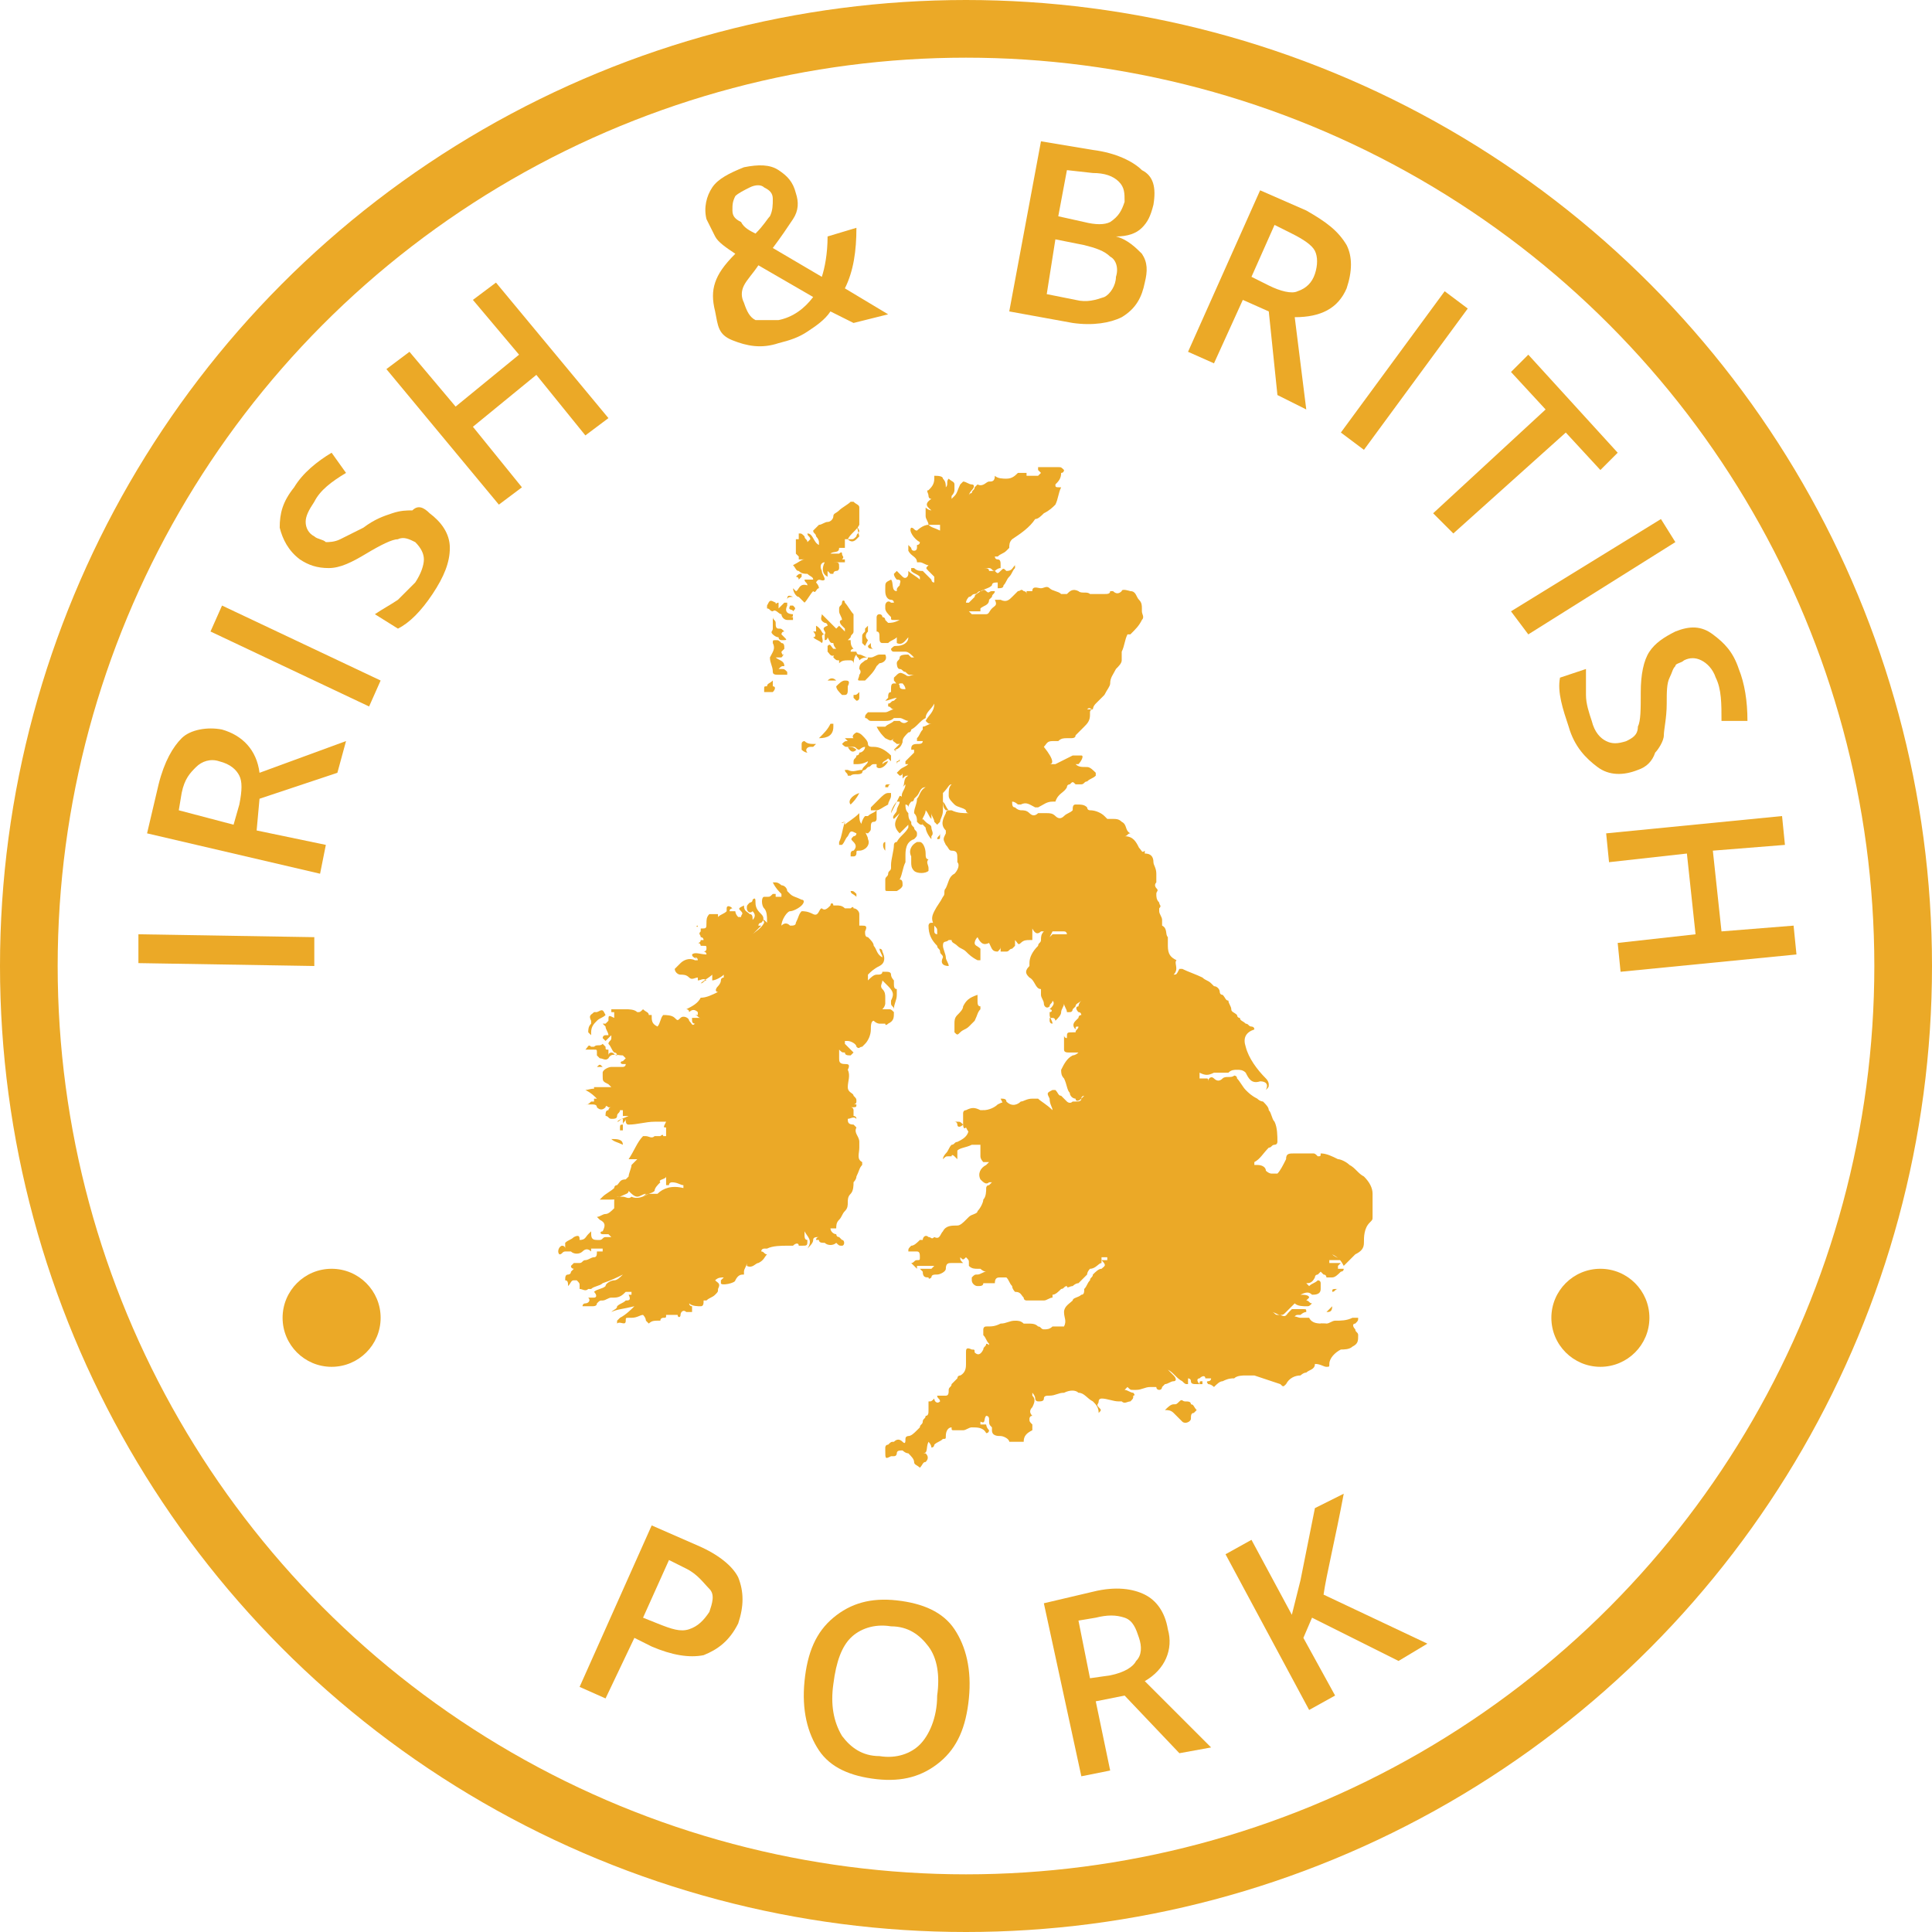 <?xml version="1.0" encoding="utf-8"?>
<!-- Generator: Adobe Illustrator 24.2.1, SVG Export Plug-In . SVG Version: 6.00 Build 0)  -->
<svg version="1.1" id="Layer_1" xmlns="http://www.w3.org/2000/svg" xmlns:xlink="http://www.w3.org/1999/xlink" x="0px" y="0px"
	 viewBox="0 0 67 67" style="enable-background:new 0 0 67 67;" xml:space="preserve">
<style type="text/css">
	.st0{fill:none;stroke:#EBA927;stroke-width:2;stroke-linejoin:round;}
	.st1{fill:#EBA927;}
</style>
<g>
	<g>
		<g>
			<circle class="st0" cx="33.5" cy="33.5" r="32.5"/>
		</g>
	</g>
	<g>
		<g>
			<path class="st1" d="M32.2,18.2c0-0.1-0.1-0.2-0.1-0.3s0-0.2,0-0.3c0.1,0.1,0.2,0.1,0.2,0.1l0,0c-0.1-0.1-0.3-0.2,0-0.4
				c-0.1,0-0.1-0.1-0.1-0.1c0-0.1-0.1-0.2,0-0.2c0.1-0.1,0.2-0.2,0.2-0.4c0,0,0,0,0-0.1c0.1,0,0.3,0,0.3,0.1
				c0.1,0.1,0.1,0.2,0.1,0.3c0.1-0.1,0-0.2,0.1-0.3c0.1,0.1,0.2,0.1,0.2,0.2V17c0,0.1-0.1,0.2-0.1,0.2v0.1l0,0l0.1-0.1
				c0.1-0.1,0.1-0.2,0.2-0.4l0.1-0.1c0.1,0,0.2,0.1,0.3,0.1s0.1,0.1,0,0.2c0,0-0.1,0.1-0.1,0.2l0,0c0,0,0-0.1,0.1-0.1
				c0-0.1,0.1-0.1,0.1-0.2l0.1-0.1c0.2,0.1,0.3-0.1,0.4-0.1c0.1,0,0.2,0,0.2-0.2c0.1,0.1,0.3,0.1,0.4,0.1c0.2,0,0.3-0.1,0.4-0.2h0.1
				c0.1,0,0.1,0,0.2,0v0.1c0.1,0,0.2,0,0.4,0c0,0,0,0,0.1-0.1c0,0,0,0-0.1-0.1v-0.1h0.1c0.1,0,0.1,0,0.2,0c0.1,0,0.2,0,0.3,0h0.1
				c0.1,0,0.1,0,0.2,0.1c0,0,0,0.1-0.1,0.1c0,0.2-0.1,0.3-0.2,0.4c0,0.1,0,0.1,0.2,0.1l0,0c-0.1,0.2-0.1,0.4-0.2,0.6
				c-0.1,0.1-0.2,0.2-0.4,0.3C36.1,17.9,36,18,35.9,18c-0.2,0.3-0.5,0.5-0.8,0.7C35,18.8,35,18.9,35,19l-0.1,0.1
				c-0.1,0.1-0.2,0.1-0.3,0.2l0,0h-0.1l0,0c0,0,0,0.1,0.1,0.1s0.1,0.1,0.1,0.2v0.1c-0.1,0-0.2,0.1-0.2,0.1c-0.1,0-0.1-0.1-0.2-0.1
				c-0.1,0-0.2,0-0.3,0l0,0h0.1c0.1,0,0.2,0,0.2,0.1c0,0,0,0,0.1,0h0.1c0.1,0.1,0.1,0.1,0.2,0c0.1-0.1,0.1-0.1,0.2,0
				c0.2,0,0.2-0.1,0.3-0.2l0,0v0.1c-0.1,0.1-0.1,0.2-0.2,0.3c-0.1,0.1-0.1,0.2-0.2,0.3c0,0.1-0.1,0.1-0.2,0.1c0-0.1,0-0.1,0-0.2
				c-0.1,0-0.2,0-0.2,0.1c-0.1,0.1-0.2,0.1-0.4,0.2c-0.1,0-0.1,0.1-0.2,0.1c-0.1,0-0.1,0.1-0.2,0.1c0,0-0.1,0.1-0.1,0.2
				c0,0,0,0,0.1,0c0.1-0.1,0.1-0.1,0.2-0.2c0-0.1,0.1-0.1,0.2-0.2c0.1,0,0.1-0.1,0.2,0c0.1,0.1,0.1,0,0.2,0h0.1l0,0
				c0,0.1-0.1,0.1-0.1,0.2l-0.1,0.1c0,0.2-0.2,0.2-0.3,0.3v0.1h-0.1c-0.1,0-0.1,0-0.2,0h-0.1l0,0l0.1,0.1c0.2,0,0.3,0,0.5,0
				c0.1,0,0.1-0.1,0.2-0.2c0.1-0.1,0.2-0.1,0.1-0.3c0.1,0,0.2,0,0.2,0c0.2,0.1,0.3,0,0.4-0.1c0.1-0.1,0.1-0.1,0.2-0.2
				c0.1,0,0.1-0.1,0.2,0c0,0,0.1,0,0.1,0.1l0,0v-0.1h0.1h0.1c0-0.2,0.2-0.1,0.3-0.1s0.2-0.1,0.3,0c0.1,0.1,0.3,0.1,0.4,0.2
				c0.1,0,0.1,0,0.2,0c0.1-0.1,0.2-0.2,0.4-0.1c0.1,0.1,0.3,0,0.4,0.1c0.2,0,0.3,0,0.5,0c0.1,0,0.2,0,0.2-0.1h0.1
				c0.1,0.1,0.2,0.1,0.3,0c0-0.1,0.3,0,0.3,0l0,0c0.2,0,0.2,0.2,0.3,0.3c0.1,0.1,0.1,0.2,0.1,0.3v0.1c0,0.1,0.1,0.2,0,0.3
				c-0.1,0.2-0.2,0.3-0.4,0.5h-0.1c-0.1,0.2-0.1,0.4-0.2,0.6c0,0.1,0,0.1,0,0.2v0.1c0,0.1-0.1,0.2-0.2,0.3c-0.1,0.2-0.2,0.3-0.2,0.5
				c0,0.1-0.1,0.2-0.2,0.4c-0.1,0.1-0.2,0.2-0.3,0.3c-0.1,0.1-0.1,0.2-0.1,0.2c-0.1,0-0.1-0.1-0.2,0h0.1h0.1l0,0c0,0-0.1,0-0.1,0.1
				v0.1c0,0.2-0.1,0.3-0.2,0.4c-0.1,0.1-0.2,0.2-0.3,0.3c0,0.1-0.1,0.1-0.2,0.1c0,0,0,0-0.1,0s-0.2,0-0.3,0.1c-0.1,0-0.1,0-0.2,0
				c-0.2,0-0.2,0.1-0.3,0.2c0.4,0.5,0.3,0.6,0.2,0.6c0.1,0,0.1,0,0.2,0c0.2-0.1,0.4-0.2,0.6-0.3c0.1,0,0.2,0,0.3,0s0,0.2-0.1,0.3
				c0,0,0,0-0.1,0c0.1,0.1,0.2,0.1,0.4,0.1c0.1,0,0.2,0.1,0.3,0.2v0.1c-0.1,0.1-0.2,0.1-0.3,0.2c-0.1,0-0.1,0.1-0.2,0.1
				c-0.1,0-0.1,0-0.2,0c-0.1-0.1-0.1-0.1-0.2,0c0,0-0.1,0-0.1,0.1c-0.1,0.2-0.3,0.2-0.4,0.5c0,0,0,0-0.1,0c-0.2,0-0.3,0.1-0.5,0.2
				h-0.1c-0.2-0.1-0.3-0.2-0.5-0.1h-0.1c0,0-0.1-0.1-0.2-0.1c0,0.1,0,0.2,0.1,0.2c0.1,0.1,0.2,0.1,0.2,0.1c0.1,0,0.2,0,0.3,0.1
				c0.1,0.1,0.2,0.1,0.3,0h0.1c0.1,0,0.2,0,0.2,0c0.1,0,0.2,0,0.3,0.1c0.1,0.1,0.2,0.1,0.3,0c0.1-0.1,0.2-0.1,0.3-0.2l0,0
				c0-0.1,0-0.2,0.1-0.2c0.2,0,0.3,0,0.4,0.1c0,0,0,0.1,0.1,0.1c0.2,0,0.4,0.1,0.5,0.2l0.1,0.1c0,0,0.1,0,0.2,0c0.1,0,0.2,0,0.3,0.1
				l0,0c0.2,0.1,0.1,0.3,0.3,0.4c-0.1,0-0.1,0.1-0.2,0.1c0.3,0,0.4,0.2,0.5,0.4c0.1,0.1,0.1,0.2,0.2,0.1v0.1c0.2,0,0.3,0.1,0.3,0.3
				c0,0.1,0.1,0.2,0.1,0.4c0,0.1,0,0.2,0,0.3c-0.1,0.1,0,0.2,0,0.2c0.1,0.1,0,0.1,0,0.2c0,0.1,0,0.2,0.1,0.3c0,0.1,0.1,0.1,0,0.2
				v0.1c0,0.1,0.1,0.2,0.1,0.3c0,0.1,0,0.1,0,0.2c0.2,0.1,0.1,0.3,0.2,0.4c0,0.1,0,0.1,0,0.2v0.1c0,0.3,0.1,0.4,0.3,0.5
				c-0.1,0.1,0.1,0.3-0.1,0.5c0.1,0,0.1,0,0.2-0.2H41c0.2,0.1,0.5,0.2,0.7,0.3c0.1,0.1,0.2,0.1,0.3,0.2l0.1,0.1
				c0.1,0,0.2,0.1,0.2,0.2c0,0,0,0.1,0.1,0.1c0.1,0.1,0.1,0.2,0.2,0.2c0,0.1,0.1,0.2,0.1,0.3s0.1,0.1,0.2,0.2c0,0,0,0.1,0.1,0.1
				c0,0.1,0.1,0.1,0.2,0.2c0.1,0,0.1,0.1,0.2,0.1c0,0,0.1,0,0.1,0.1c-0.3,0.1-0.4,0.3-0.3,0.6c0.1,0.4,0.4,0.8,0.7,1.1
				c0.1,0.1,0.1,0.2,0.1,0.2c0,0.1,0,0.1-0.1,0.2c0.1-0.2,0-0.3-0.2-0.3l0,0c-0.3,0.1-0.4-0.1-0.5-0.3c-0.1-0.1-0.2-0.1-0.3-0.1
				s-0.2,0-0.3,0.1c-0.1,0-0.2,0-0.3,0c0,0-0.1,0-0.2,0c-0.2,0.1-0.3,0.1-0.5,0l0,0c0,0.1,0,0.1,0,0.2c0.1,0,0.2,0,0.2,0
				c0.1,0,0.1,0,0.1,0.1c0,0,0,0,0,0.1v-0.1c0-0.1,0.1-0.2,0.2-0.1c0.1,0.1,0.2,0.1,0.3,0s0.3,0,0.4-0.1c0,0,0.1,0,0.1,0.1
				c0.1,0.1,0.2,0.3,0.3,0.4c0.1,0.1,0.2,0.2,0.4,0.3c0.1,0.1,0.2,0.1,0.2,0.1c0.1,0.1,0.2,0.2,0.2,0.3c0.1,0.1,0.1,0.3,0.2,0.4
				c0.1,0.2,0.1,0.5,0.1,0.7c0,0,0,0.1-0.1,0.1s-0.1,0.1-0.2,0.1c-0.2,0.2-0.3,0.4-0.5,0.5v0.1h0.1c0.2,0,0.3,0.1,0.3,0.2
				c0,0,0.1,0.1,0.2,0.1c0.1,0,0.1,0,0.2,0c0.1-0.1,0.2-0.3,0.3-0.5c0-0.2,0.1-0.2,0.3-0.2s0.4,0,0.6,0c0.1,0,0.1,0,0.2,0.1
				c0.1,0,0.1,0,0.1-0.1c0.2,0,0.4,0.1,0.6,0.2c0.1,0,0.3,0.1,0.4,0.2c0.2,0.1,0.3,0.3,0.5,0.4c0.2,0.2,0.3,0.4,0.3,0.6
				c0,0.3,0,0.5,0,0.8c0,0.1,0,0.1-0.1,0.2c-0.2,0.2-0.2,0.5-0.2,0.7s-0.1,0.3-0.3,0.4c-0.1,0.1-0.2,0.2-0.3,0.3l-0.1,0.1
				c-0.1-0.2-0.2-0.3-0.4-0.4l0,0c0.1,0.1,0.2,0.1,0.3,0.2l0,0c-0.1,0-0.2,0-0.4,0c0,0,0,0,0,0.1c0.1,0,0.3,0,0.4,0l0,0l-0.1,0.1V44
				h0.1c0,0,0,0,0.1,0c0,0.1-0.1,0.1-0.1,0.1c-0.1,0.1-0.2,0.2-0.3,0.2c0,0-0.1,0-0.2,0c0,0,0-0.1-0.1-0.1l-0.1-0.1l-0.1,0.1
				c0,0-0.1,0-0.1,0.1c-0.1,0.2-0.2,0.2-0.3,0.2l0,0l0.1,0.1c0.1-0.1,0.2-0.1,0.3-0.2c0,0,0.1,0,0.1,0.1s0,0.1,0,0.2
				c0,0.2-0.2,0.2-0.3,0.2c-0.1-0.1-0.2-0.1-0.4,0c0.1,0,0.3,0,0.3,0.1c0,0,0,0-0.1,0.1c0.1,0,0.1,0.1,0.2,0.1
				c-0.1,0.1-0.1,0.1-0.2,0.1c-0.1,0-0.3,0-0.4-0.1l0,0c-0.1,0.1-0.2,0.2-0.3,0.3s-0.1,0.1-0.2,0.1c-0.1,0-0.2-0.1-0.3-0.1l0,0
				c0.1,0,0.1,0.1,0.2,0.1h0.1c0.2,0.1,0.2,0,0.3-0.1l0.1-0.1c0.1,0,0.2,0,0.4,0c0.1,0,0.1,0,0.1,0.1c-0.1,0-0.2,0.1-0.2,0.1H45
				c-0.1,0-0.1,0.1-0.2,0.1c0.1-0.1,0.2,0,0.3,0s0.2,0,0.3,0c0.1,0.2,0.3,0.2,0.5,0.2H46c0.1,0,0.2-0.1,0.3-0.1c0.2,0,0.4,0,0.6-0.1
				c0.1,0,0.1,0,0.2,0c0,0.1,0,0.1-0.1,0.2c-0.1,0-0.1,0.1,0,0.2c0,0.1,0.1,0.1,0.1,0.2c0,0.2,0,0.3-0.2,0.4
				c-0.1,0.1-0.3,0.1-0.4,0.1c-0.2,0.1-0.4,0.3-0.4,0.5c0,0.1,0,0.1-0.1,0.1s-0.2-0.1-0.4-0.1c0,0.2-0.2,0.2-0.3,0.3
				c-0.1,0-0.2,0.1-0.2,0.1c-0.2,0-0.4,0.1-0.5,0.3c-0.1,0.1-0.1,0.1-0.2,0c-0.3-0.1-0.6-0.2-0.9-0.3c-0.1,0-0.2,0-0.3,0
				s-0.3,0-0.4,0.1c-0.1,0-0.2,0-0.4,0.1c-0.1,0-0.2,0.1-0.3,0.2c0,0-0.1-0.1-0.2-0.1c0,0-0.1-0.1,0-0.1c0,0,0.1,0,0.1-0.1h0.1l0,0
				c-0.1,0-0.2,0-0.3,0c0-0.1-0.1-0.1-0.2,0c-0.1,0-0.1,0.1,0,0.2c0-0.1,0-0.1,0.1-0.1l0,0v0.1c-0.1,0-0.1,0-0.2,0
				c-0.1,0-0.2,0-0.2-0.1s-0.1-0.1-0.1-0.1c0,0.1,0,0.1,0,0.2c-0.1,0-0.1,0-0.2-0.1c-0.2-0.1-0.3-0.3-0.5-0.4l0,0
				c0.1,0.1,0.1,0.1,0.2,0.2c0.1,0.1,0.1,0.2,0,0.2S40.5,48,40.4,48c0,0,0,0-0.1,0.1c0,0,0,0.1-0.1,0.1c0,0-0.1,0-0.1-0.1
				c-0.1,0-0.1,0-0.2,0c-0.2,0-0.3,0.1-0.5,0.1h-0.1c-0.1,0-0.1,0-0.2-0.1c0,0,0,0-0.1,0.1c0.1,0,0.2,0.1,0.3,0.1c0,0,0.1,0.1,0,0.1
				c0,0.1,0,0.1-0.1,0.2c-0.1,0-0.2,0.1-0.3,0h-0.1c-0.2,0-0.4-0.1-0.6-0.1c0,0-0.1,0-0.1,0.1s-0.1,0.1,0,0.2c0.1,0.1,0.1,0.1,0,0.2
				c0-0.2-0.1-0.3-0.2-0.4c-0.2-0.1-0.3-0.3-0.5-0.3c-0.1-0.1-0.3-0.1-0.5,0l0,0c-0.2,0-0.3,0.1-0.5,0.1c-0.1,0-0.2,0-0.2,0.1
				s-0.1,0.1-0.2,0.1c0,0-0.1,0-0.1-0.1s-0.1-0.2-0.1-0.2l0,0v0.1c0.1,0.1,0.1,0.2,0,0.4c-0.1,0.1-0.1,0.2,0,0.3
				c-0.1,0-0.1,0.1-0.1,0.1c0,0.1,0,0.1,0.1,0.2c0,0.1,0,0.2,0,0.2c-0.2,0.1-0.3,0.2-0.3,0.4L35.4,50c-0.1,0-0.2,0-0.3,0L35,50
				c0-0.1-0.2-0.2-0.3-0.2s-0.3,0-0.3-0.2v-0.1c-0.1-0.1-0.1-0.1-0.1-0.3c0,0,0-0.1-0.1-0.1c-0.1,0.1,0,0.3-0.2,0.2c0,0,0,0,0,0.1
				c0.1,0,0.1,0,0.2,0c0,0,0,0.1,0.1,0.2c0,0,0,0.1-0.1,0.1c-0.1-0.2-0.3-0.2-0.5-0.2c-0.1,0-0.2,0.1-0.3,0.1s-0.2,0-0.3,0
				s-0.1,0-0.1-0.1c-0.1,0-0.2,0.1-0.2,0.3c0,0.1,0,0.1-0.1,0.1l0,0c-0.1,0.1-0.2,0.1-0.3,0.2c0,0,0,0.1-0.1,0.1
				c0-0.1-0.1-0.2-0.1-0.2c-0.1,0.2,0,0.4-0.2,0.4h0.1c0.1,0.1,0.1,0.2,0,0.3c-0.1,0-0.1,0.1-0.2,0.2c-0.1-0.1-0.2-0.1-0.2-0.2
				c0-0.1-0.1-0.2-0.2-0.3c-0.1,0-0.2-0.1-0.2-0.1c-0.1,0-0.2,0-0.2,0.1c0,0,0,0.1-0.1,0.1c0,0,0,0-0.1,0c-0.2,0.1-0.2,0.1-0.2-0.2
				v-0.1c0,0,0-0.1,0.1-0.1C30.9,50,30.9,50,31,50c0.1-0.1,0.2-0.1,0.3,0c0.1,0.1,0.1,0,0.1-0.1s0.1-0.1,0.1-0.1
				c0.1,0,0.2-0.1,0.3-0.2l0.1-0.1c0-0.1,0.1-0.1,0.1-0.2c0-0.1,0.1-0.1,0.1-0.2c0.1,0,0.1-0.1,0.1-0.2c0-0.1,0-0.2,0-0.3
				c0.1,0,0.1,0,0.2-0.1c0,0.1,0.1,0.2,0.2,0.1c0-0.1-0.1-0.1-0.1-0.2c0.1,0,0.2,0,0.3,0s0.1-0.1,0.1-0.2c0-0.1,0.1-0.1,0.1-0.2
				c0.1-0.1,0.1-0.1,0.2-0.2c0,0,0-0.1,0.1-0.1c0.2-0.1,0.2-0.3,0.2-0.4c0-0.1,0-0.1,0-0.2c0-0.1,0-0.1,0-0.2c0-0.1,0-0.2,0.2-0.1
				c0.1,0,0.1,0,0.1,0.1c0.1,0.1,0.2,0.1,0.3-0.1c0-0.1,0.1-0.1,0.1-0.2c0.1,0,0.1,0.1,0.1,0c-0.1-0.1-0.1-0.2-0.2-0.3l0,0
				c0-0.1,0-0.1,0-0.2c0,0,0-0.1,0.1-0.1c0.2,0,0.3,0,0.5-0.1c0.2,0,0.3-0.1,0.5-0.1c0.1,0,0.2,0,0.3,0.1h0.1c0.2,0,0.3,0,0.4,0.1
				c0.1,0,0.1,0.1,0.2,0.1c0.1,0,0.2,0,0.3-0.1c0.1,0,0.3,0,0.4,0l0,0c0.1-0.2,0-0.3,0-0.5l0,0c0-0.2,0.2-0.3,0.3-0.4
				c0-0.1,0.2-0.1,0.3-0.2c0.1,0,0.1-0.1,0.1-0.2c0.1-0.1,0.1-0.2,0.2-0.3c0-0.1,0.1-0.1,0.1-0.2c0.1-0.1,0.2-0.2,0.3-0.2
				c0.1-0.1,0.2-0.1,0-0.3c0.1,0,0.1,0,0.2,0c0,0,0,0,0-0.1c-0.1,0-0.1,0-0.2,0c0,0.1,0,0.1,0,0.2C38.1,43.8,38,44,37.8,44
				c0,0-0.1,0.1-0.1,0.2c-0.1,0.1-0.2,0.2-0.3,0.3c-0.1,0-0.2,0.1-0.2,0.1c-0.1,0-0.2,0.1-0.2,0c-0.1,0-0.1,0.1-0.2,0.1
				c-0.1,0.1-0.2,0.2-0.3,0.2l0,0c0,0.1,0,0.1,0,0.1c-0.1,0-0.2,0.1-0.3,0.1c-0.2,0-0.4,0-0.6,0c0,0-0.1,0-0.1-0.1
				c-0.1-0.1-0.1-0.2-0.3-0.2c0,0-0.1-0.1-0.1-0.2c-0.1-0.1-0.1-0.2-0.2-0.3c0,0,0,0-0.1,0h-0.1c-0.1,0-0.2,0-0.2,0.2
				c-0.1,0-0.2,0-0.3,0h-0.1c0,0.1-0.1,0.1-0.2,0.1c-0.1,0-0.2-0.1-0.2-0.2c0,0,0,0,0-0.1c0.1-0.1,0.1-0.1,0.2-0.1
				c0.1,0,0.2-0.1,0.3-0.1C34.1,44.1,34,44,34,44h-0.1c-0.1,0-0.2,0-0.3-0.1v-0.1c0-0.1,0-0.1-0.1-0.2c-0.1,0.1-0.1,0.1-0.2,0l0,0
				c0,0.1,0,0.1,0.1,0.2c-0.1,0-0.1,0-0.1,0c-0.1,0-0.2,0-0.3,0s-0.2,0-0.2,0.2c0,0.1-0.2,0.2-0.3,0.2s-0.2,0-0.2,0.1
				c0,0-0.1,0.1-0.1,0c-0.1,0-0.2,0-0.2-0.2l-0.1-0.1c0.1,0,0.3,0,0.4,0l0.1-0.1c-0.2,0-0.4,0-0.6,0v0.1c-0.1-0.1-0.1-0.1-0.2-0.2
				c0.1,0,0.1-0.1,0.2-0.1s0.1,0,0.1-0.1s0-0.2-0.1-0.2s-0.2,0-0.3,0c0-0.1,0-0.1,0.1-0.2c0.1,0,0.2-0.1,0.3-0.2L32,43
				c0-0.1,0.1-0.2,0.2-0.1c0.1,0,0.1,0.1,0.2,0l0,0c0.2,0.1,0.2-0.1,0.3-0.2l0,0c0.1-0.2,0.3-0.2,0.5-0.2c0.1,0,0.2-0.1,0.3-0.2
				l0.1-0.1c0.1-0.1,0.3-0.1,0.3-0.2c0.1-0.1,0.2-0.3,0.2-0.4c0.1-0.1,0.1-0.3,0.1-0.4c0,0,0-0.1,0.1-0.1l0.1-0.1l0,0c0,0,0,0-0.1,0
				c-0.1,0.1-0.2,0-0.3-0.1c-0.1-0.2,0-0.4,0.2-0.5c0,0,0,0,0.1-0.1l0,0h-0.1h-0.1c0,0-0.1-0.1-0.1-0.2V40c0-0.1,0-0.2,0-0.3l0,0
				h0.1l0,0H34c-0.1,0-0.2,0-0.3,0c-0.2,0.1-0.4,0.1-0.5,0.2V40c0,0,0,0.1,0,0.2c-0.1-0.1-0.1-0.1-0.1-0.1S33,40,33,40.1h-0.1
				c-0.1,0-0.1,0-0.2,0.1c0-0.1,0.1-0.2,0.1-0.2c0.1-0.1,0.1-0.2,0.2-0.3c0.1,0,0.1-0.1,0.2-0.1c0.2-0.1,0.4-0.2,0.4-0.5
				c0-0.1,0.1-0.2,0.2-0.3c0.1-0.1,0.1-0.2,0.2-0.2l0.1-0.1c0.2,0,0.4-0.1,0.5-0.2c0.2-0.1,0.2-0.1,0.2,0.1c0-0.1,0-0.1-0.1-0.3
				c0.1,0,0.2,0,0.2,0.1c0.2,0.2,0.4,0.1,0.5,0c0.1,0,0.2-0.1,0.4-0.1c0.1,0,0.1,0,0.2,0c0.1,0.1,0.3,0.2,0.5,0.4l0,0
				c0-0.1-0.1-0.2-0.1-0.4c-0.1-0.2-0.1-0.2,0.1-0.3c0,0,0,0,0.1,0c0.1,0.1,0.1,0.2,0.2,0.2c0.1,0.1,0.1,0.1,0.2,0.2
				c0,0,0.1,0.1,0.2,0c0,0,0,0,0.1,0s0.2,0,0.2-0.1l0.1-0.1c0,0-0.1,0-0.1,0.1c-0.1,0.1-0.2,0.1-0.2,0c-0.1,0-0.2-0.1-0.2-0.2
				c-0.1-0.1-0.1-0.3-0.2-0.5l0,0c-0.1-0.1-0.1-0.2-0.1-0.3c0.1-0.2,0.2-0.4,0.4-0.5c0,0,0.1,0,0.2-0.1c-0.1,0-0.2,0-0.3,0
				s-0.2,0-0.2-0.1c0-0.2,0-0.4,0-0.5l0,0c0,0,0,0.1,0.1,0.1c0-0.2,0-0.2,0.2-0.2h0.1c0-0.1,0.1-0.1,0.1-0.2c-0.1,0-0.1,0-0.1,0.1
				c-0.1-0.1-0.1-0.2,0-0.3l0.1-0.1c0,0,0-0.1,0.1-0.1c0,0,0-0.1-0.1-0.1c-0.1-0.1-0.1-0.2,0-0.2c0,0,0-0.1,0.1-0.2
				c-0.1,0.1-0.2,0.1-0.2,0.2L37.2,35c0,0,0,0.1-0.1,0.1H37c0-0.1-0.1-0.2-0.1-0.3c0,0.1-0.1,0.2-0.1,0.3s-0.1,0.2-0.2,0.3
				c0,0,0-0.1-0.1-0.1c0,0,0,0-0.1,0v0.1c0,0,0,0.1,0.1,0.1l0,0c0-0.1-0.1-0.2-0.1-0.3v-0.1c0.1,0,0.1-0.1,0-0.1
				c0.1-0.1,0.2-0.2,0.1-0.3c0,0.1-0.1,0.1-0.1,0.2c-0.1,0.1-0.2,0-0.2-0.1s-0.1-0.2-0.1-0.3s0-0.1,0-0.2c-0.2,0-0.2-0.3-0.4-0.4
				l0,0c-0.1-0.1-0.2-0.2,0-0.4v-0.1c0-0.2,0.1-0.4,0.3-0.6c0-0.1,0.1-0.1,0.1-0.2c0-0.1,0-0.2,0.1-0.3c0.1-0.2,0.1-0.2,0.3-0.1
				l0.1-0.1c-0.2,0.4-0.2,0.4-0.2,0.4l0.1-0.1c0.1,0,0.1,0,0.2,0c0.1,0,0.2,0,0.3,0c0,0,0-0.1-0.1-0.1c-0.3,0-0.5,0-0.8,0
				c-0.1,0.1-0.2,0.1-0.3-0.1c0,0.1,0,0.2,0,0.3v0.1h-0.1c-0.1,0-0.2,0-0.3,0.1s-0.1,0-0.2-0.1c0,0.1,0,0.2,0,0.2l-0.1,0.1
				c-0.1,0-0.1,0.1-0.2,0.1c-0.1,0-0.1,0-0.2,0v-0.1c0,0,0,0,0-0.1c0,0.1,0,0.1-0.1,0.2c-0.2,0-0.2-0.1-0.3-0.3
				c-0.2,0.1-0.3,0-0.4-0.2c-0.1,0.1-0.1,0.2-0.1,0.2c0,0.1,0.1,0.1,0.2,0.2c0,0.1,0,0.2,0,0.3v0.1h-0.1c-0.2-0.1-0.3-0.2-0.4-0.3
				c-0.1-0.1-0.2-0.1-0.3-0.2c-0.1-0.1-0.2-0.1-0.2-0.2l0,0h-0.1c-0.1,0.1-0.2,0-0.2,0.2c0,0.1,0.1,0.3,0.1,0.4
				c0,0.1,0.1,0.2,0.1,0.3c-0.2,0-0.3-0.1-0.2-0.3c0-0.1-0.1-0.1-0.1-0.2c0-0.1-0.1-0.1-0.1-0.2c-0.2-0.2-0.3-0.4-0.3-0.7
				c0,0,0-0.1,0.1-0.1c0.1,0,0.1,0,0.1,0.1c0,0.1,0,0.1,0,0.2c0,0.1,0.1,0.1,0.1,0.1v-0.1c0-0.1,0-0.1-0.1-0.2
				c-0.1-0.2-0.1-0.3,0-0.5s0.2-0.3,0.3-0.5c0.1-0.1,0-0.2,0.1-0.3l0,0c0.1-0.2,0.1-0.4,0.3-0.5c0.1-0.1,0.2-0.3,0.1-0.4v-0.1
				c0-0.2,0-0.3-0.2-0.3c-0.1,0-0.1-0.1-0.2-0.2c-0.1-0.2-0.1-0.2,0-0.4v-0.1c-0.2-0.2-0.1-0.4,0-0.6c0-0.1,0.1-0.1,0.2-0.1
				c0.2,0.1,0.4,0.1,0.6,0.1l0,0c0,0-0.1,0-0.1-0.1c-0.1-0.1-0.3-0.1-0.4-0.2l0,0c-0.1-0.1-0.2-0.2-0.2-0.3c0-0.2,0-0.3,0.1-0.4l0,0
				c-0.1,0-0.1,0.1-0.3,0.3c0-0.1,0-0.1,0-0.2c0,0,0,0,0,0.1c0,0.2,0,0.4,0,0.7c0,0.2-0.1,0.3-0.1,0.4l-0.1,0.1l-0.1-0.1
				c0-0.1-0.1-0.2-0.1-0.3c0,0.1,0,0.1,0,0.2l0,0c-0.1-0.1-0.1-0.2-0.2-0.3c0,0.2-0.2,0.3-0.1,0.5l0,0c-0.1,0-0.1,0-0.2-0.1
				c0-0.1,0-0.2-0.1-0.3c0-0.2,0.1-0.3,0.1-0.5c0.1-0.1,0.1-0.3,0.3-0.4c0.1,0,0.1-0.1,0.1-0.2c0-0.1,0.1-0.1,0.2-0.2
				c0.1,0,0.1-0.1,0.2-0.1l0,0c0,0-0.1,0-0.1,0.1c-0.2,0-0.3,0.2-0.3,0.3c0,0,0,0.1-0.1,0.1c-0.2,0-0.2,0.2-0.3,0.3l-0.1,0.1
				c0,0,0,0.1-0.1,0.1c0,0-0.1,0.1-0.1,0.2c0-0.1-0.1-0.1-0.1-0.1l0,0c0,0.1,0,0.2,0.1,0.3c0,0.1,0,0.2,0.1,0.3c0,0.1,0,0.1,0.1,0.2
				c0,0.1,0.1,0.1,0.1,0.2c0,0.1,0,0.1-0.1,0.2c-0.3,0.1-0.3,0.4-0.3,0.6c0,0.1,0,0.2,0,0.2c-0.1,0.2-0.1,0.4-0.2,0.6
				c0.1,0,0.1,0.1,0.1,0.2c0,0.1-0.2,0.2-0.2,0.2c-0.1,0-0.2,0-0.3,0c-0.1,0-0.1,0-0.1-0.1c0-0.1,0-0.2,0-0.3s0.1-0.1,0.1-0.2
				c0-0.1,0.1-0.1,0.1-0.2V30c0-0.2,0.1-0.5,0.1-0.7c0,0,0-0.1,0.1-0.1c0.1-0.2,0.3-0.3,0.4-0.5c0,0,0,0,0-0.1
				c-0.1,0.1-0.2,0.2-0.3,0.3c-0.3-0.3-0.1-0.5,0-0.7c-0.1,0.1-0.1,0.1-0.2,0.2c-0.1-0.1,0.1-0.2,0.1-0.3c0-0.1,0.1-0.2,0.1-0.3
				c0,0,0,0-0.1,0c-0.1,0.1-0.2,0.3-0.2,0.4l0,0c0.1-0.2,0.2-0.4,0.3-0.6c0,0,0.1,0,0.1,0.1c-0.1-0.2,0.1-0.3,0.1-0.5l-0.1,0.1
				c0.1-0.1,0-0.3,0.2-0.4l0,0c-0.1,0-0.1,0-0.2,0.1c0-0.1,0-0.1,0-0.2c0,0.1-0.1,0.1-0.1,0.1l-0.1-0.1l0.1-0.1
				c0.1-0.1,0.2-0.1,0.3-0.2h-0.1c0-0.1,0-0.1,0-0.1l0,0c0.1-0.1,0.2-0.2,0.3-0.3c0,0,0,0,0-0.1h-0.1c0-0.1,0-0.2,0.2-0.2
				c0.1,0,0.2,0,0.2-0.1h-0.1h-0.1v-0.1c0.1-0.1,0.1-0.2,0.2-0.3v-0.1c0.1,0,0.2-0.1,0.3-0.1c-0.1,0-0.1,0-0.2-0.1
				c0.1-0.2,0.3-0.3,0.3-0.6l0,0c-0.1,0.2-0.3,0.3-0.3,0.5l0,0c-0.2,0.1-0.3,0.3-0.5,0.4c0,0,0,0.1-0.1,0.1
				c-0.1,0.1-0.2,0.2-0.2,0.3c0,0.1-0.1,0.1-0.2,0.1c-0.1-0.1-0.2-0.1-0.1-0.2l0,0c-0.1,0.1-0.1,0.1-0.3,0c-0.1-0.1-0.2-0.2-0.3-0.4
				c0.1,0,0.2,0,0.3,0l0,0c0.1-0.1,0.2-0.1,0.3-0.2c0,0,0.1,0,0.2,0c0.1,0.1,0.2,0.1,0.3,0c-0.1,0-0.2-0.1-0.3-0.1
				c-0.1,0-0.1,0-0.2,0c-0.1,0.1-0.2,0.1-0.3,0.1c-0.2,0-0.3,0-0.5,0c-0.1,0-0.1-0.1-0.2-0.1c0-0.1,0-0.1,0.1-0.2c0,0,0.1,0,0.2,0
				s0.2,0,0.2,0c0.1,0,0.2,0,0.2,0c0.1,0,0.2-0.1,0.3-0.1c-0.1,0-0.1-0.1-0.2-0.1v-0.1c0.1,0,0.1-0.1,0.2-0.1s0.1-0.1,0.2-0.1
				c-0.1,0-0.1,0.1-0.2,0.1l0,0l0.1-0.1l0,0c-0.1,0-0.3,0.1-0.4,0.1l0,0l0.1-0.1c0-0.1,0-0.2,0.1-0.2c0,0,0,0,0-0.1
				c0-0.1,0-0.2,0.1-0.2s0.2,0,0.2,0.1c0,0.1,0.1,0.1,0.2,0.1c0-0.1-0.1-0.2-0.1-0.2h-0.1c-0.1,0.1-0.1,0-0.2-0.1v-0.1
				c0.2-0.2,0.2-0.2,0.4-0.1c0.1,0.1,0.2,0,0.3,0l0,0h-0.1c-0.1,0-0.1,0-0.2-0.1c-0.1,0-0.1-0.1-0.2-0.1S31.1,23,31.1,23
				c0-0.1,0.1-0.1,0.1-0.2c0-0.1,0.2-0.1,0.3-0.1l0.1,0.1h0.1c-0.1-0.1-0.2-0.2-0.3-0.2c-0.1,0-0.3,0-0.4,0s-0.1-0.1-0.1-0.1
				c0.1-0.1,0.1-0.1,0.2-0.1c0.2,0,0.4-0.1,0.4-0.3c-0.1,0.1-0.2,0.3-0.4,0.2c0,0,0-0.1,0-0.2c-0.1,0.1-0.2,0.1-0.3,0.2
				c0,0-0.1,0-0.2,0s-0.1-0.1-0.1-0.2c0-0.1,0-0.2-0.1-0.2v-0.1c0-0.1,0-0.2,0-0.4c0,0,0-0.1,0.1-0.1c0,0,0.1,0,0.1,0.1
				c0,0,0.1,0,0.1,0.1l0.1,0.1c0.1,0,0.2,0,0.4-0.1l0,0c-0.1,0-0.2,0-0.2,0c-0.1,0-0.1,0-0.1-0.1c-0.1-0.1-0.2-0.2-0.2-0.3l0,0V21
				c0-0.1,0.1-0.2,0.2-0.1H31c0,0,0-0.1-0.1-0.1l0,0c-0.1,0-0.2-0.1-0.2-0.3v-0.1c0-0.2,0-0.2,0.2-0.3c0.1,0.1,0,0.4,0.2,0.4
				c0-0.1,0-0.1,0.1-0.2c0-0.1,0.1-0.2-0.1-0.2c0,0-0.1-0.1-0.1-0.2l0.1-0.1l0.1,0.1l0.1,0.1c0.1,0.1,0.2,0,0.2-0.1v-0.1
				c0.1,0.1,0.3,0.2,0.4,0.3l0,0c0,0,0,0,0-0.1c-0.1-0.1-0.2-0.1-0.3-0.2c0,0,0,0,0-0.1h0.1c0.1,0.1,0.2,0.1,0.3,0.1
				c0.1,0.1,0.2,0.2,0.3,0.3c0,0,0,0.1,0.1,0.1V20c-0.1-0.1-0.1-0.1-0.2-0.2c-0.1-0.1-0.1-0.1,0-0.2c-0.1,0-0.2-0.1-0.3-0.1h-0.1
				c0-0.2-0.2-0.2-0.3-0.4c0,0,0-0.1,0-0.2c0.1,0.1,0.1,0.1,0.1,0.1s0,0.1,0.1,0.1s0.1-0.1,0.1-0.1v-0.1c0,0,0.1,0,0.1-0.1
				c-0.2-0.1-0.4-0.4-0.3-0.5c0.1,0,0.1,0.1,0.2,0.1C31.8,18.4,32,18.2,32.2,18.2c0.1,0.1,0.2,0.1,0.4,0.2c0-0.1,0-0.1,0-0.2
				C32.4,18.2,32.3,18.2,32.2,18.2z"/>
			<path class="st1" d="M29.2,43.2C29.2,43.2,29.2,43.2,29.2,43.2c-0.1,0-0.1,0-0.2-0.1c-0.1,0.1-0.3,0.1-0.4,0
				c-0.1,0-0.2,0-0.2-0.1h-0.1c0-0.1,0.1-0.1,0.1-0.1c-0.1,0-0.2,0-0.2,0.1s-0.1,0.2-0.2,0.3c0.2-0.3,0-0.4-0.1-0.6v0.1
				c0,0.1,0,0.2,0.1,0.2c0,0.2,0,0.2-0.2,0.2h-0.1c0-0.1-0.1-0.1-0.2,0c0,0-0.1,0-0.2,0c-0.2,0-0.5,0-0.7,0.1h-0.1
				c0,0-0.1,0-0.1,0.1c0.1,0,0.1,0.1,0.2,0.1c-0.1,0.1-0.1,0.2-0.3,0.3c-0.1,0-0.2,0.2-0.4,0.1v-0.1c0,0.1-0.1,0.2-0.1,0.3l0,0v0.1
				l0,0c-0.1,0-0.2,0-0.3,0.2c0,0.1-0.5,0.2-0.5,0.1v-0.1l0.1-0.1l0,0c-0.1,0-0.2,0-0.3,0.1c0.1,0.1,0.2,0.1,0.1,0.3
				c0,0.1,0,0.1-0.1,0.2c-0.1,0.1-0.2,0.1-0.3,0.2h-0.1c0,0.1,0,0.2-0.1,0.2s-0.3,0-0.4-0.1c0,0.1,0.1,0.1,0.1,0.1
				c0,0.1,0,0.1,0,0.2h-0.1h-0.1c-0.1-0.1-0.2,0-0.2,0.1s-0.1,0.1-0.1,0h-0.1c-0.1,0-0.2,0-0.3,0c0,0.1,0,0.1-0.1,0.1
				c0,0-0.1,0-0.1,0.1c0,0,0,0-0.1,0s-0.2,0-0.3,0.1l-0.1-0.1c0,0,0-0.1-0.1-0.2l0,0c-0.1,0-0.2,0.1-0.4,0.1h-0.1
				c-0.1,0-0.1,0-0.1,0.1c0,0.2-0.2,0-0.3,0.1v-0.1c0,0,0,0,0.1-0.1c0.2-0.1,0.4-0.3,0.5-0.4c-0.4,0.1-0.6,0.1-0.8,0.2l0,0
				c0.1-0.1,0.2-0.1,0.2-0.2c0.1-0.1,0.2-0.1,0.3-0.2c0.1,0,0.2,0,0.1-0.2c0,0,0,0,0.1,0V45l0,0c0-0.1,0-0.1,0-0.2
				c-0.1,0-0.2,0-0.2,0c-0.1,0.1-0.2,0.2-0.4,0.2c0,0,0,0-0.1,0s-0.2,0.1-0.3,0.1c-0.1,0-0.1,0-0.2,0.1c0,0.1-0.1,0.1-0.2,0.1
				s-0.2,0-0.3,0c0,0,0-0.1,0.1-0.1s0.2-0.1,0.1-0.2c0.1,0,0.2,0,0.2,0c0.1,0,0.1-0.1,0-0.2c0.1-0.1,0.3-0.1,0.4-0.2
				c0-0.1,0.2-0.2,0.3-0.2c0.1,0,0.2-0.1,0.3-0.2l0,0c-0.2,0.1-0.4,0.2-0.7,0.3c-0.1,0.1-0.3,0.1-0.4,0.2c0,0,0,0-0.1,0
				c-0.1,0.1-0.2,0-0.3,0c0,0,0,0,0-0.1s0-0.1-0.1-0.2h-0.1c-0.1,0-0.1,0.1-0.2,0.2c0-0.1,0-0.2-0.1-0.2c0-0.1,0-0.2,0.1-0.2
				c0,0,0.1,0,0.1-0.1l0.1-0.1c0,0-0.1,0-0.1-0.1l0,0l0.1-0.1c0,0,0,0,0.1,0h0.1c0.1,0,0.1-0.1,0.2-0.1s0.2-0.1,0.3-0.1
				c0.1,0,0.1-0.1,0.1-0.2c0.1,0,0.2,0,0.2,0v-0.1c-0.1,0-0.2,0-0.4,0v0.1c-0.1-0.1-0.2-0.1-0.3,0c-0.1,0.1-0.3,0.1-0.4,0l0,0
				c-0.1,0-0.1,0-0.2,0s-0.1,0.1-0.2,0.1l0,0c-0.1-0.1,0-0.3,0.1-0.3c0,0,0.1,0,0.1,0.1c0-0.1,0-0.2,0-0.2c0.1-0.1,0.2-0.1,0.3-0.2
				c0.2-0.1,0.2,0,0.2,0.1c0.2,0,0.2-0.1,0.3-0.2c0,0,0,0,0.1-0.1c0,0.2,0,0.3,0.2,0.3h0.1c0.1,0,0.1-0.1,0.2-0.1c0,0,0.1,0,0.2,0
				l-0.1-0.1c-0.1,0-0.1,0-0.2,0s-0.1-0.1,0-0.1c0.1-0.2,0.1-0.3-0.1-0.4c0,0,0,0-0.1-0.1c0.1,0,0.2-0.1,0.3-0.1
				c0.1,0,0.2-0.1,0.3-0.2c0,0,0-0.1,0-0.2c0-0.2,0-0.2,0.3-0.2c0.1,0,0.2,0.1,0.3,0l0,0c0.2,0.1,0.4,0,0.6-0.1c0.1,0,0.2,0,0.3,0
				c0.2-0.2,0.5-0.3,0.9-0.2v-0.1c-0.1,0-0.2-0.1-0.4-0.1c0,0-0.1,0-0.1,0.1h-0.1c0,0,0,0,0-0.1V41c0-0.1,0-0.1,0-0.2
				c0,0.1-0.3,0.1-0.2,0.2c-0.1,0.1-0.2,0.2-0.2,0.3l0,0c-0.1,0.1-0.3,0.1-0.4,0.2l0,0l0.1-0.1c-0.1,0-0.2,0.1-0.3,0.1
				c-0.1,0-0.2-0.1-0.3-0.2c0,0.1-0.1,0.1-0.3,0.2h-0.1c0,0.1-0.1,0.1-0.2,0.1s-0.2,0-0.4,0l0.1-0.1c0.1-0.1,0.3-0.2,0.4-0.3
				c0,0,0-0.1,0.1-0.1c0.1-0.1,0.1-0.2,0.3-0.2l0.1-0.1c0-0.1,0.1-0.3,0.1-0.4l0.1-0.1l0.1-0.1l0,0c-0.1,0-0.2,0-0.3,0
				c0.2-0.3,0.3-0.6,0.5-0.8h0.1c0.1,0,0.2,0.1,0.3,0c0,0,0.1,0,0.2,0c0,0,0.1-0.1,0.1,0l0,0c0,0,0,0,0.1,0c0-0.1,0-0.2,0-0.3
				c-0.1,0-0.1,0,0-0.2c-0.1,0-0.3,0-0.4,0c-0.3,0-0.6,0.1-0.9,0.1c-0.1,0-0.1-0.1-0.1-0.2c0,0.1-0.1,0.1-0.1,0.2l0,0
				c0-0.1,0-0.2,0-0.2c-0.1,0-0.1,0.1-0.2,0.1l0,0c0.1-0.1,0.2-0.1,0.4-0.2l0,0c-0.1,0-0.1,0-0.2,0c0,0,0,0,0-0.1v-0.1h-0.1
				c0,0.1-0.1,0.1-0.1,0.2c0,0.1-0.1,0.1-0.2,0.1s-0.1-0.1-0.2-0.1c0-0.1,0-0.2,0.1-0.2c0,0,0-0.1,0.1-0.1h-0.1c0,0-0.1-0.1-0.1,0
				c-0.1,0.1-0.2,0.1-0.3,0c0-0.1-0.1-0.1-0.2-0.1c0,0-0.1,0-0.2,0l0,0c0.1,0,0.1,0,0.2-0.1h0.1v-0.1c0,0,0,0,0.1,0
				c-0.1-0.1-0.2-0.2-0.4-0.3l0,0c0.1,0,0.3-0.1,0.4,0h0.1l0,0h-0.1h-0.1c0,0,0,0,0-0.1c0,0,0,0,0.1,0c0.2,0,0.3,0,0.5,0l-0.1-0.1
				c-0.2-0.1-0.2-0.1-0.2-0.3v-0.1c0-0.1,0.2-0.2,0.3-0.2c0.1,0,0.3,0,0.4,0c0,0,0.1,0,0.1-0.1h-0.1c-0.1,0-0.1-0.1,0-0.1l0.1-0.1
				l-0.1-0.1c-0.2,0-0.4-0.1-0.5,0.1c-0.1,0.1-0.2,0-0.3,0l-0.1-0.1v-0.1c0-0.1,0-0.1-0.1-0.1s-0.1,0-0.2,0h-0.1
				c0.1-0.1,0.1-0.2,0.2-0.1c0,0,0,0,0.1,0c0.1-0.1,0.2,0,0.3-0.1l0.1,0.1c0,0.1,0,0.1,0.1,0.1c0,0.1,0,0.2,0,0.3l0,0v-0.1
				c0-0.1,0.1-0.1,0.1-0.1c0.1,0,0.1,0.1,0.2,0.1c0,0,0-0.1-0.1-0.1c-0.1-0.1-0.1-0.2-0.2-0.3c0-0.1,0.1-0.1,0.1-0.2c0,0,0,0,0-0.1
				l0,0L21.1,36L21,36.1L20.9,36c0,0,0-0.1,0.1-0.1c0,0,0,0,0.1,0c0-0.1-0.1-0.2-0.1-0.3c0,0,0,0-0.1-0.1H21l0.1-0.1
				c0-0.2,0-0.2,0.2-0.1c0,0,0-0.1,0-0.2l0,0h-0.1V35h0.1h0.1c0.1,0,0.2,0,0.2,0h0.1c0.1,0,0.3,0,0.4,0.1c0.1,0,0.1,0,0.2-0.1
				c0.1,0.1,0.2,0.1,0.2,0.2c0,0,0,0,0.1,0c0,0.2,0,0.3,0.2,0.4c0.1-0.1,0.1-0.3,0.2-0.4c0.1,0,0.3,0,0.4,0.1s0.1,0.1,0.2,0
				s0.3,0,0.3,0.1c0.1,0.1,0.1,0.2,0.2,0.1c-0.1,0-0.1-0.1-0.1-0.1s0,0,0-0.1h0.1c0.1,0,0.1,0,0.2,0l0,0c-0.1,0-0.1-0.1-0.2-0.1l0,0
				h0.1v-0.1c-0.1-0.1-0.2-0.1-0.3,0c0,0,0-0.1-0.1-0.1c0.2-0.1,0.4-0.2,0.5-0.4c0.2,0,0.4-0.1,0.6-0.2c-0.1,0-0.1-0.1,0-0.2
				c0,0,0.1-0.1,0.1-0.2c0-0.1,0.1-0.1,0.1-0.1v-0.1C25,33.9,24.8,34,24.7,34c0-0.1,0-0.1,0-0.2c-0.1,0.1-0.3,0.2-0.4,0.3l0,0
				c0.1,0,0.1-0.1,0.2-0.1c-0.1-0.1-0.2,0-0.3,0c0-0.1,0-0.1,0-0.1c-0.1,0-0.2,0.1-0.3,0c-0.1-0.1-0.2-0.1-0.3-0.1
				c-0.1,0-0.2-0.1-0.2-0.2c0.1-0.1,0.1-0.1,0.2-0.2c0.1-0.1,0.3-0.2,0.5-0.1h0.1c0-0.1-0.1-0.1-0.1-0.1l0,0l0.1,0.1l0,0
				c-0.1-0.1-0.2-0.1-0.2-0.2c0.1-0.1,0.3,0,0.5,0c0-0.1-0.1-0.1-0.1-0.1s0.1,0,0.1-0.1s0-0.1-0.1-0.1h-0.1c0,0,0-0.1-0.1-0.1
				c0,0,0.1,0,0.1-0.1c0,0,0,0,0.1,0c0,0,0-0.1-0.1-0.1c0-0.1-0.1-0.1,0-0.2v-0.1c0.2,0,0.2,0,0.2-0.2c0-0.1,0-0.2,0.1-0.3
				c0.1,0,0.2,0,0.3,0c0,0,0,0,0,0.1c0.1-0.1,0.2-0.1,0.3-0.2v-0.1c0-0.1,0.1-0.1,0.2,0c0,0-0.1,0-0.1,0.1l0,0c0.1,0,0.1,0,0.2,0
				c0,0,0,0.1,0.1,0.2l0,0h0.1c0-0.1,0.1-0.1,0-0.2c-0.1-0.1-0.1-0.1,0.1-0.2c0,0.2,0.1,0.2,0.2,0.3c0.1,0,0.1,0.1,0.1,0.2
				c0.1-0.1,0.1-0.2,0-0.3c-0.1,0.1-0.2,0-0.2-0.1c0-0.1,0-0.1,0.1-0.2c0,0,0.1,0,0.1-0.1c0.1-0.1,0.1,0,0.1,0.1l0,0
				c0,0.2,0.1,0.3,0.2,0.4c0.1,0.1,0.1,0.2,0,0.3c-0.1,0-0.1,0.1-0.1,0.1c0.1,0,0.1,0,0.1,0l-0.1,0.1c-0.1,0.1-0.1,0.1-0.2,0.2l0,0
				c0.1-0.1,0.3-0.2,0.4-0.4c0-0.1-0.1-0.1-0.1-0.1h0.1l0.1,0.1c0,0,0,0,0-0.1c0-0.1,0-0.3-0.1-0.4c-0.1-0.1-0.1-0.4,0-0.4h0.1
				c0.1,0,0.1,0,0.2-0.1h0.1v0.1c0,0,0,0,0.1,0c0,0,0,0,0.1,0c0,0,0,0,0-0.1c-0.1-0.1-0.2-0.2-0.3-0.4c0.1,0,0.1,0,0.1,0
				c0.1,0,0.2,0.1,0.2,0.1c0.1,0,0.2,0.1,0.2,0.2l0.1,0.1c0.1,0.1,0.2,0.1,0.4,0.2c0.1,0,0.1,0.1,0,0.2c-0.1,0.1-0.3,0.2-0.4,0.2
				s-0.3,0.3-0.3,0.5c0.1-0.1,0.2-0.1,0.3,0c0.1,0,0.2,0,0.2-0.1c0.1-0.2,0.1-0.3,0.2-0.4c0.1,0,0.2,0,0.4,0.1
				c0.2,0.1,0.2-0.2,0.3-0.2c0.1,0.1,0.2,0,0.3-0.1c0-0.1,0.1-0.1,0.1,0H29c0.1,0,0.2,0,0.3,0.1c0,0,0.1,0,0.2,0c0,0,0.1-0.1,0.1,0
				c0.1,0,0.2,0.1,0.2,0.2c0,0.1,0,0.2,0,0.3v0.1c0,0,0,0,0.1,0s0.2,0,0.1,0.2c0,0.1,0,0.2,0.1,0.2c0.1,0.1,0.2,0.2,0.2,0.3
				c0.1,0.1,0.1,0.3,0.3,0.4c0-0.1-0.1-0.2-0.1-0.3c0,0,0.1,0,0.1,0.1c0.1,0.2,0.1,0.4-0.1,0.5s-0.3,0.2-0.4,0.3c0,0,0,0.1,0,0.2
				c0.1-0.1,0.2-0.2,0.3-0.2c0.1,0,0.2,0,0.2-0.1h0.1c0.1,0,0.2,0,0.2,0.1S31,34,31,34c0,0,0,0,0,0.1s0,0.2,0.1,0.2
				c0,0.1,0,0.1,0,0.2c0,0.2-0.1,0.3-0.1,0.5c0-0.1-0.1-0.1-0.1-0.2v-0.1c0.1-0.2,0.1-0.3-0.1-0.5c-0.1-0.1-0.1-0.1-0.2-0.2
				c0,0.1-0.1,0.2,0,0.3s0.1,0.2,0.1,0.3s0,0.1,0,0.2c0,0,0,0.1-0.1,0.2c0.1,0,0.1,0,0.2,0s0.1,0,0.2,0.1c0,0.2,0,0.3-0.2,0.4
				c0,0-0.1,0.1-0.1,0c-0.1,0-0.2,0-0.2,0s-0.1,0-0.2-0.1c-0.1,0-0.1,0.2-0.1,0.3c0,0.2-0.1,0.4-0.2,0.5l-0.1,0.1
				c-0.1,0-0.1,0.1-0.2,0c0-0.1-0.2-0.2-0.3-0.2h-0.1v0.1c0.1,0.1,0.1,0.1,0.2,0.2l0.1,0.1l-0.1,0.1c-0.1,0-0.2,0-0.2-0.1
				c-0.1,0-0.1,0-0.2-0.1c0,0.1,0,0.1,0,0.1c0,0.1,0,0.2,0,0.2c0,0.1,0,0.2,0.2,0.2c0.1,0,0.2,0,0.1,0.2l0,0c0.1,0.2,0,0.4,0,0.6
				c0,0.2,0.2,0.2,0.2,0.3c0.1,0.1,0.1,0.1,0.1,0.2c0,0.1-0.1,0.1-0.1,0.1l0,0h0.1c0,0.1,0,0.1-0.2,0.1c0.1,0,0.1,0.1,0.1,0.1
				s0,0.1,0,0.2c0,0,0.1,0,0.1,0.1l0,0c-0.1-0.1-0.2,0-0.3,0c0,0.1,0,0.2,0.2,0.2l0.1,0.1c-0.1,0.2,0.1,0.3,0.1,0.5
				c0,0.1,0,0.1,0,0.2c0,0.2-0.1,0.4,0.1,0.5v0.1c-0.1,0.1-0.1,0.2-0.2,0.4c0,0.1-0.1,0.2-0.1,0.2c0,0.1,0,0.3-0.1,0.4
				c-0.1,0.1-0.1,0.2-0.1,0.3s0,0.2-0.1,0.3s-0.1,0.2-0.2,0.3S29,42.5,29,42.6c-0.1,0-0.1,0-0.2,0c0,0.1,0.1,0.2,0.2,0.2
				c0,0,0,0.1,0.1,0.1l0.1,0.1C29.3,43,29.3,43.2,29.2,43.2C29.3,43,29.2,43.2,29.2,43.2z"/>
			<path class="st1" d="M29.8,18.4c0,0.1-0.1,0.1-0.1,0.2c-0.1,0.1-0.1,0.1-0.2,0.1s-0.1,0-0.2,0c0,0.1,0,0.2,0,0.3
				c-0.1,0-0.1,0-0.2,0c0,0.2-0.2,0.1-0.3,0.2c0.1,0,0.2,0,0.3,0c0,0,0.1-0.1,0.1,0c0,0.1,0.1,0.1,0,0.2l0,0h0.1v0.1
				c-0.1,0-0.3,0-0.4,0l0,0c0.2,0,0.2,0,0.2,0.2c0,0,0,0.1-0.1,0.1c0,0-0.1,0-0.1,0.1h-0.1l-0.1-0.1c0,0,0,0.1,0,0.2
				c-0.2-0.1-0.2-0.3-0.1-0.5c-0.1,0-0.2,0.1-0.1,0.3c0,0.1,0.1,0.2,0.1,0.3c-0.1,0.1-0.2-0.1-0.3,0.1c0,0,0.1,0.1,0.1,0.2
				c-0.1,0-0.1,0.2-0.2,0.1c-0.1,0.1-0.2,0.3-0.3,0.4c-0.1-0.1-0.1-0.1-0.2-0.2c-0.1,0-0.2-0.2-0.2-0.3l0.1,0.1
				c0.1,0,0.1-0.3,0.4-0.2c0-0.1-0.1-0.1-0.1-0.2c0.1,0,0.2,0,0.3,0c0-0.1-0.1-0.1-0.2-0.2c-0.1,0-0.2,0-0.3-0.1
				c-0.1,0-0.1-0.1-0.2-0.2c0.2-0.1,0.3-0.2,0.4-0.2l0,0c-0.1,0-0.1,0-0.2,0v-0.1l0,0l-0.1-0.1V19c0-0.1,0-0.1,0-0.2v-0.1h0.1l0,0
				c0-0.1,0-0.1,0-0.2c0.1,0,0.1,0,0.2,0.1l0,0c0,0.1,0.1,0.1,0.1,0.2c0.1-0.1,0.1-0.1,0.1-0.1c0-0.1-0.1-0.1-0.1-0.2
				c0.2,0,0.2,0.3,0.4,0.4v-0.1c0-0.1-0.1-0.2-0.1-0.2c0-0.1-0.1-0.1-0.1-0.2l0.1-0.1l0.1-0.1c0.1,0,0.2-0.1,0.3-0.1
				c0.1,0,0.2-0.1,0.2-0.2c0-0.1,0.1-0.1,0.2-0.2c0.1-0.1,0.3-0.2,0.4-0.3c0,0,0,0,0.1,0c0.1,0.1,0.2,0.1,0.2,0.2c0,0.1,0,0.2,0,0.4
				c0,0,0,0.1,0,0.2c-0.1,0.2-0.3,0.3-0.4,0.5c0.1,0.1,0.2,0.1,0.3,0l0.1-0.1C29.7,18.2,29.7,18.2,29.8,18.4
				C29.8,18.2,29.8,18.2,29.8,18.4z"/>
			<path class="st1" d="M28.2,21.9c0.1,0,0.1,0,0.1,0c0-0.1,0-0.1,0-0.2c0.2,0.1,0.2,0.3,0.3,0.3c0.1-0.1-0.2-0.2,0.1-0.3
				c0,0,0-0.1-0.1-0.1c-0.2-0.1-0.1-0.2-0.1-0.3c0.2,0.2,0.3,0.3,0.5,0.5l0.1-0.1c0.1,0.1,0.1,0.1,0.2,0.2l0,0v-0.1l-0.1-0.1
				c-0.1-0.1-0.1-0.2,0-0.2c0-0.1-0.1-0.2-0.1-0.3c0,0,0,0,0-0.1c0-0.1,0.1-0.1,0.1-0.2c0-0.1,0.1-0.1,0.1,0
				c0.1,0.1,0.2,0.3,0.3,0.4v0.1c0,0.2,0,0.3,0,0.5c0,0.1-0.1,0.1-0.1,0.2c0,0,0,0-0.1,0.1c0.1,0,0.1,0,0.1,0c0,0.1,0,0.2,0.1,0.3
				c0,0-0.1,0-0.1,0.1l0,0c0.1,0,0.1,0,0.2,0c0,0,0,0.1,0.1,0.1s0.2,0.1,0.3,0.1h0.1c0.1,0,0.2-0.1,0.3-0.1c0.1,0,0.1,0,0.2,0
				c0.1,0.2-0.1,0.3-0.2,0.3l-0.1,0.1c-0.1,0.2-0.2,0.3-0.4,0.5c0,0-0.1,0-0.2,0s0-0.1,0-0.2c0,0,0.1-0.1,0-0.2
				c0-0.2,0.1-0.2,0.2-0.3c0,0,0.1,0,0.1-0.1c-0.1,0-0.2,0-0.3,0.1c0-0.1-0.1-0.1-0.1-0.2c-0.1,0.1-0.1,0.3-0.1,0.4l0,0V23
				c0,0,0-0.1-0.1-0.1h-0.1c-0.1,0-0.2,0-0.3,0.1v-0.1c-0.1,0-0.1,0-0.2-0.1c0-0.1,0.1-0.1,0.1-0.1l0,0c-0.2,0.1-0.2,0-0.3-0.1
				c0-0.1,0-0.1,0-0.2c0.1-0.1,0.1,0,0.2,0.1c0,0,0,0,0.1,0c-0.1-0.1-0.1-0.2-0.1-0.2c-0.1,0-0.1,0-0.2-0.2c0,0,0,0.1-0.1,0.1V22
				c-0.2,0,0,0.2-0.1,0.3c-0.1-0.1-0.2-0.1-0.3-0.2C28.3,22.1,28.3,22,28.2,21.9z"/>
			<path class="st1" d="M30.1,26.4C30.1,26.4,30,26.4,30.1,26.4c-0.2,0.1-0.3,0.1-0.4,0.1h-0.1c0,0,0,0,0-0.1c0-0.1,0.1-0.1,0.1-0.2
				c0,0,0.1,0,0.1-0.1c0.1,0,0.2-0.1,0.2-0.2c-0.1,0-0.2,0.1-0.2,0.1c-0.1,0-0.1-0.1-0.2-0.1s-0.1,0-0.2,0s-0.1,0-0.2-0.1
				c0.1-0.1,0.1-0.1,0.2-0.1l-0.1-0.1c0.1,0,0.2,0,0.3,0c-0.1-0.1,0.1-0.2,0.1-0.2s0.1,0,0.2,0.1c0.1,0.1,0.2,0.2,0.2,0.3
				c0,0.1,0.1,0.1,0.2,0.1c0.2,0,0.4,0.1,0.6,0.3v0.2l0,0l-0.1-0.1l0,0c-0.1,0.1-0.2,0.1-0.2,0.2c0,0,0.1-0.1,0.2-0.1
				c-0.1,0.2-0.3,0.3-0.4,0.2v-0.1h-0.1c-0.1,0-0.1,0.1-0.2,0.1c0,0,0,0-0.1,0.1c0,0-0.1,0-0.1,0.1c-0.1,0.1-0.3,0-0.4,0.1h-0.1
				c0-0.1-0.1-0.1-0.1-0.2h0.1c0.2,0.1,0.3,0,0.5,0C29.9,26.6,30.1,26.5,30.1,26.4z"/>
			<path class="st1" d="M33.4,39C33.4,39,33.4,38.9,33.4,39c0-0.2,0-0.3,0-0.4c0,0,0-0.1,0.1-0.1c0.2-0.1,0.3-0.1,0.5,0
				c0,0,0,0,0.1,0c0.1,0.1,0.1,0.2,0.2,0.3c0,0.1,0.1,0.1,0.2,0.1c0.1,0,0.1,0,0.2,0c0,0,0,0,0,0.1c-0.1,0.1-0.1,0.2-0.2,0.2
				c-0.1,0.1-0.2,0.2-0.3,0.3s-0.2,0.2-0.3,0v-0.1l0,0c0,0-0.1,0-0.1,0.1c-0.1-0.1-0.2-0.2-0.3-0.4C33.4,39.2,33.4,39,33.4,39
				c-0.1,0.1-0.2,0.1-0.2,0c0,0,0-0.1-0.1-0.1h0.1C33.3,38.9,33.3,38.9,33.4,39z"/>
			<path class="st1" d="M29.3,28.5c0,0.1,0,0.1,0,0.1c0.1-0.1,0.3-0.2,0.5-0.4c0,0.2,0,0.3,0.1,0.4c0,0.1,0,0.1,0.1,0.2
				c0,0.1,0.1,0.2,0.1,0.3c0.1,0.2-0.1,0.4-0.3,0.4c-0.1,0-0.1,0-0.1,0.1c0,0,0,0.1-0.1,0.1h-0.1v-0.1c0,0,0-0.1,0.1-0.1
				c0.1-0.1,0.1-0.2,0-0.3s-0.1-0.1,0-0.2c0,0,0.1,0,0.1-0.1c-0.2-0.1-0.2-0.1-0.3,0.1c-0.1,0.1-0.1,0.2-0.2,0.3h-0.1v-0.1
				C29.2,29,29.2,28.8,29.3,28.5L29.3,28.5C29.1,28.6,29.2,28.5,29.3,28.5z"/>
			<path class="st1" d="M33.1,35.8C33,35.9,33,35.9,33.1,35.8L33.1,35.8C33,35.8,33.1,35.8,33.1,35.8c0-0.2,0-0.2,0-0.3
				c0-0.1,0-0.2,0.1-0.3s0.2-0.2,0.2-0.3c0.1-0.2,0.2-0.3,0.5-0.4c0,0.1,0,0.2,0,0.2c0,0.1,0,0.2,0.1,0.2V35
				c-0.1,0.1-0.1,0.2-0.2,0.4c0,0,0,0-0.1,0.1l-0.1,0.1l0,0c-0.1,0.1-0.2,0.1-0.3,0.2C33.2,35.9,33.2,35.9,33.1,35.8z"/>
			<path class="st1" d="M32.1,29.6c0,0.1,0,0.2,0.1,0.2l0,0c-0.1,0.1,0,0.2,0,0.3v0.1c-0.1,0.1-0.4,0.1-0.5,0
				c-0.1-0.1-0.1-0.2-0.1-0.3s0-0.2,0-0.2c-0.1-0.2,0-0.4,0.2-0.5h0.1C32,29.2,32.1,29.4,32.1,29.6z"/>
			<path class="st1" d="M30.4,28.1c-0.1,0-0.1,0-0.1,0h-0.1V28c0.1-0.1,0.2-0.2,0.3-0.3c0.1-0.1,0.2-0.2,0.3-0.2h0.1v0.1
				c0,0.1-0.1,0.2-0.1,0.3C30.6,28,30.5,28.1,30.4,28.1c0,0.2,0,0.2,0,0.3c0,0,0,0.1-0.1,0.1s-0.1,0.1-0.1,0.2c0,0.1,0,0.1-0.1,0.2
				c-0.1,0-0.2-0.1-0.2-0.1c-0.1-0.1,0-0.4,0.1-0.5h0.1C30.2,28.2,30.3,28.2,30.4,28.1z"/>
			<path class="st1" d="M27.1,22.8c-0.1,0-0.1,0-0.2,0l0,0c0.1,0.1,0.3,0.1,0.3,0.3c-0.1,0-0.1,0-0.2,0.1l0,0h0.1
				c0.1,0,0.1,0,0.2,0.1c0,0,0,0,0,0.1c0,0,0,0-0.1,0s-0.1,0-0.2,0s-0.2,0-0.2-0.1c0-0.2-0.1-0.3-0.1-0.5c0.1-0.2,0.2-0.3,0.1-0.5
				c0-0.1,0-0.1,0.1-0.1s0.1,0,0.2,0.1c0.1,0,0.1,0.1,0.1,0.2c0,0,0,0-0.1,0.1C27.1,22.7,27.2,22.7,27.1,22.8
				C27.2,22.6,27.2,22.7,27.1,22.8z"/>
			<path class="st1" d="M27,20.9c0,0.1,0,0.1,0,0.2c0.1-0.1,0.1-0.1,0.2-0.2h0.1V21c-0.1,0.2,0,0.3,0.2,0.3c0,0.1,0,0.1-0.2,0.1h0.1
				h0.1v0.1c-0.1,0-0.2,0-0.2,0c-0.1,0-0.2-0.1-0.2-0.2c-0.1,0-0.2-0.2-0.3-0.1c-0.1,0-0.1-0.1-0.2-0.1V21c0.1-0.2,0.1-0.2,0.3-0.1
				C26.9,21,26.9,20.9,27,20.9z"/>
			<path class="st1" d="M40.4,48.9c0.1-0.1,0.2-0.2,0.3-0.2s0.1,0,0.2-0.1c0.1-0.1,0.1,0,0.2,0c0.1,0,0.2,0,0.2,0.1
				c0.1,0,0.1,0.1,0.2,0.2L41.4,49c-0.1,0-0.1,0.1-0.1,0.2c0,0.1-0.2,0.2-0.3,0.1c-0.1-0.1-0.2-0.2-0.3-0.3
				C40.6,48.9,40.5,48.9,40.4,48.9z"/>
			<path class="st1" d="M29.3,23.6c0.1,0,0.2,0,0.1,0.2c0,0,0,0,0,0.1c0,0.1,0,0.2-0.1,0.2h-0.1C29.1,24,29,23.9,29,23.8
				C29.1,23.7,29.2,23.6,29.3,23.6z"/>
			<path class="st1" d="M32.1,28.7c-0.1-0.1-0.2-0.2-0.1-0.3l0.1,0.1c0.1,0.1,0.2,0.1,0.2,0.2c0,0.1,0.1,0.2,0,0.3v0.1
				C32.2,29,32.1,28.8,32.1,28.7z"/>
			<path class="st1" d="M26.8,21.4c0,0.1,0.1,0.1,0.1,0.2c0,0.1,0,0.2,0.1,0.2s0.1,0,0.2,0.1c-0.1,0-0.1,0.1-0.1,0.1l0.1,0.1
				c0.1,0.1,0.1,0.1-0.1,0.1l0,0c0,0-0.1,0-0.1-0.1c-0.1,0-0.2-0.1-0.2-0.1c-0.1-0.1,0-0.1,0-0.2c0-0.1,0-0.1,0-0.2
				C26.8,21.5,26.8,21.5,26.8,21.4L26.8,21.4z"/>
			<path class="st1" d="M21,35.2C21,35.2,20.9,35.2,21,35.2c-0.1,0.1-0.2,0.1-0.3,0.2c-0.1,0.1-0.2,0.2-0.2,0.4v0.1l-0.1-0.1
				c0-0.1,0-0.2,0.1-0.3v-0.1c-0.1-0.2,0-0.2,0.1-0.3h0.1C20.9,35,20.9,35,21,35.2z"/>
			<path class="st1" d="M28.3,25.8l-0.1,0.1c0,0,0,0-0.1,0S27.9,26,28,26.1c-0.1,0-0.2-0.1-0.2-0.1c0-0.1,0-0.1,0-0.2
				c0-0.1,0.1-0.1,0.1-0.1C28,25.8,28.1,25.8,28.3,25.8C28.3,25.7,28.3,25.7,28.3,25.8C28.4,25.7,28.3,25.8,28.3,25.8z"/>
			<path class="st1" d="M28.4,25.6c0.2-0.2,0.3-0.3,0.4-0.5h0.1v0.1C28.9,25.5,28.7,25.6,28.4,25.6z"/>
			<path class="st1" d="M26.8,24c-0.1,0-0.1,0-0.2,0h-0.1c0,0,0,0,0-0.1c0-0.1,0-0.1,0.1-0.1c0-0.1,0.1-0.1,0.2-0.2c0,0,0,0.1,0,0.2
				C26.9,23.8,26.9,23.9,26.8,24C26.8,23.9,26.8,24,26.8,24z"/>
			<path class="st1" d="M46.2,46.2c-0.1,0-0.2,0-0.3-0.1c-0.1,0-0.1-0.1-0.1-0.2h0.1c0.1,0,0.1,0,0.2,0.1l0.1,0.1
				C46.2,46.2,46.2,46.2,46.2,46.2L46.2,46.2z"/>
			<path class="st1" d="M30.1,22.2L30,22.4l-0.1-0.1c0-0.1,0-0.1,0-0.2c0-0.1,0-0.1,0.1-0.2c0,0,0,0,0-0.1c0,0,0,0,0.1-0.1v0.1
				c0,0,0,0,0,0.1C30,22,30,22.1,30.1,22.2C30.1,22.2,30.1,22.2,30.1,22.2z"/>
			<path class="st1" d="M29.5,27.9c-0.1-0.1,0-0.3,0.3-0.4C29.7,27.7,29.6,27.8,29.5,27.9C29.6,28,29.6,28,29.5,27.9
				C29.5,28,29.5,27.9,29.5,27.9z"/>
			<path class="st1" d="M29.8,24c0,0.1,0,0.1,0,0.2c0,0,0,0.1-0.1,0.1l-0.1-0.1v-0.1C29.7,24.1,29.7,24.1,29.8,24z"/>
			<path class="st1" d="M21.6,39.7C21.6,39.7,21.5,39.7,21.6,39.7c-0.2-0.1-0.3-0.1-0.4-0.2C21.4,39.5,21.6,39.5,21.6,39.7z"/>
			<path class="st1" d="M32.7,27.8c0.1,0.1,0.1,0.2,0.2,0.3l0,0h-0.1C32.7,28,32.7,27.9,32.7,27.8z"/>
			<path class="st1" d="M29.4,25.9c0.1,0,0.2,0,0.3,0.1C29.6,26.1,29.5,26.1,29.4,25.9C29.4,26,29.4,26,29.4,25.9z"/>
			<path class="st1" d="M30.3,22.5C30.2,22.6,30.2,22.6,30.3,22.5c-0.1,0-0.2,0-0.2-0.1l0.1-0.1C30.2,22.4,30.2,22.5,30.3,22.5
				L30.3,22.5z"/>
			<path class="st1" d="M31,26c0.1-0.1,0.2-0.2,0.3-0.3l0,0C31.3,25.8,31.2,26,31,26C31.1,26.1,31.1,26,31,26z"/>
			<path class="st1" d="M19.8,44.2c0.1-0.1,0.2-0.1,0.3-0.1C20,44.2,19.9,44.2,19.8,44.2L19.8,44.2z"/>
			<path class="st1" d="M27.5,21.2c0-0.1-0.2,0-0.1-0.2h0.1C27.6,21.1,27.6,21.1,27.5,21.2z"/>
			<path class="st1" d="M30.7,29.2c0,0.1,0,0.2,0,0.3C30.6,29.4,30.6,29.2,30.7,29.2z"/>
			<path class="st1" d="M29.5,30.9c0.1,0,0.1,0,0.2,0.1v0.1C29.6,31,29.5,31,29.5,30.9L29.5,30.9z"/>
			<path class="st1" d="M24.2,32.1l0.1,0.1L24.2,32.1C24.2,32.2,24.1,32.1,24.2,32.1C24.1,32.1,24.2,32.1,24.2,32.1z"/>
			<path class="st1" d="M32.5,29.1c0-0.1,0.1-0.1,0.1-0.2l0,0V29C32.6,29.1,32.6,29.1,32.5,29.1z"/>
			<path class="st1" d="M31.2,26.4L31.2,26.4c-0.1,0-0.1,0.1-0.1,0.1v-0.1c0,0,0.1,0,0.1-0.1C31.2,26.2,31.2,26.2,31.2,26.4
				L31.2,26.4z"/>
			<path class="st1" d="M46,45.5c0.1-0.1,0.1-0.1,0.2-0.2l0,0C46.2,45.5,46.1,45.5,46,45.5C46.1,45.5,46.1,45.5,46,45.5z"/>
			<path class="st1" d="M28.7,23.6c0.1-0.1,0.2-0.1,0.3,0C28.9,23.6,28.8,23.6,28.7,23.6z"/>
			<path class="st1" d="M30.9,27.2c-0.1,0-0.1,0.1-0.1,0.1s0,0-0.1,0C30.7,27.2,30.7,27.2,30.9,27.2C30.8,27.2,30.8,27.2,30.9,27.2z
				"/>
			<path class="st1" d="M20.7,37c0.1-0.1,0.1-0.1,0.2,0C20.8,37,20.7,37,20.7,37L20.7,37z"/>
			<path class="st1" d="M27.6,20C27.6,19.9,27.6,19.9,27.6,20c0.1-0.1,0.1-0.1,0.2-0.1V20c0,0,0,0-0.1,0.1C27.7,20,27.6,20,27.6,20z
				"/>
			<path class="st1" d="M21.6,39c0,0.1,0,0.1,0,0.2h-0.1C21.5,39,21.5,39,21.6,39C21.5,39,21.5,39,21.6,39z"/>
			<path class="st1" d="M27.3,20.8c0-0.1,0-0.2,0.2-0.1C27.4,20.7,27.3,20.7,27.3,20.8z"/>
			<path class="st1" d="M46.4,44.7c-0.1,0-0.1,0.1-0.2,0.1C46.2,44.7,46.2,44.7,46.4,44.7z"/>
		</g>
	</g>
	<g>
		<g>
			<g>
				<path class="st1" d="M10.9,33.5l-6.1-0.1l0-1l6.1,0.1L10.9,33.5z"/>
				<path class="st1" d="M8.9,28.8l2.4,0.5l-0.2,1l-6-1.4l0.4-1.7c0.2-0.8,0.5-1.3,0.8-1.6s0.9-0.4,1.4-0.3c0.7,0.2,1.2,0.7,1.3,1.5
					l3-1.1l-0.3,1.1l-2.7,0.9L8.9,28.8z M8.1,28.6l0.2-0.7c0.1-0.5,0.1-0.8,0-1c-0.1-0.2-0.3-0.4-0.7-0.5c-0.3-0.1-0.6,0-0.8,0.2
					S6.4,27,6.3,27.5l-0.1,0.6L8.1,28.6z"/>
				<path class="st1" d="M12.8,24.5l-5.5-2.6L7.7,21l5.5,2.6L12.8,24.5z"/>
				<path class="st1" d="M14.9,17.8c0.4,0.3,0.7,0.7,0.7,1.2c0,0.5-0.2,1-0.6,1.6c-0.4,0.6-0.8,1-1.2,1.2L13,21.3
					c0.3-0.2,0.5-0.3,0.8-0.5c0.2-0.2,0.4-0.4,0.6-0.6c0.2-0.3,0.3-0.6,0.3-0.8c0-0.2-0.1-0.4-0.3-0.6c-0.2-0.1-0.4-0.2-0.6-0.1
					c-0.2,0-0.6,0.2-1.1,0.5c-0.5,0.3-0.9,0.5-1.3,0.5s-0.7-0.1-1-0.3c-0.4-0.3-0.6-0.7-0.7-1.1c0-0.5,0.1-0.9,0.5-1.4
					c0.3-0.5,0.8-0.9,1.3-1.2l0.5,0.7c-0.5,0.3-0.9,0.6-1.1,1c-0.2,0.3-0.3,0.5-0.3,0.7s0.1,0.4,0.3,0.5c0.1,0.1,0.3,0.1,0.4,0.2
					c0.1,0,0.3,0,0.5-0.1c0.2-0.1,0.4-0.2,0.8-0.4c0.4-0.3,0.7-0.4,1-0.5c0.3-0.1,0.5-0.1,0.7-0.1C14.5,17.5,14.7,17.6,14.9,17.8z"
					/>
				<path class="st1" d="M21.1,14.5l-0.8,0.6L18.6,13l-2.2,1.8l1.7,2.1l-0.8,0.6l-3.9-4.7l0.8-0.6l1.6,1.9l2.2-1.8l-1.6-1.9l0.8-0.6
					L21.1,14.5z"/>
				<path class="st1" d="M24.8,10.8c-0.1-0.4-0.1-0.7,0-1s0.3-0.6,0.7-1c-0.3-0.2-0.6-0.4-0.7-0.6c-0.1-0.2-0.2-0.4-0.3-0.6
					c-0.1-0.4,0-0.8,0.2-1.1c0.2-0.3,0.6-0.5,1.1-0.7c0.5-0.1,0.9-0.1,1.2,0.1s0.5,0.4,0.6,0.8c0.1,0.3,0.1,0.6-0.1,0.9
					s-0.4,0.6-0.7,1l1.7,1c0.1-0.3,0.2-0.8,0.2-1.4l1-0.3c0,0.8-0.1,1.5-0.4,2.1l1.5,0.9l-1.2,0.3l-0.8-0.4
					c-0.2,0.3-0.5,0.5-0.8,0.7c-0.3,0.2-0.6,0.3-1,0.4c-0.6,0.2-1.1,0.1-1.6-0.1S24.9,11.3,24.8,10.8z M25.4,7.3
					c0,0.2,0.1,0.3,0.3,0.4C25.8,7.9,26,8,26.2,8.1c0.3-0.3,0.4-0.5,0.5-0.6c0.1-0.2,0.1-0.4,0.1-0.6c0-0.2-0.1-0.3-0.3-0.4
					c-0.1-0.1-0.3-0.1-0.5,0c-0.2,0.1-0.4,0.2-0.5,0.3C25.4,7,25.4,7.1,25.4,7.3z M27,11.1c0.5-0.1,0.9-0.4,1.2-0.8l-1.9-1.1
					c-0.2,0.3-0.4,0.5-0.5,0.7c-0.1,0.2-0.1,0.4,0,0.6c0.1,0.3,0.2,0.5,0.4,0.6C26.4,11.1,26.7,11.1,27,11.1z"/>
				<path class="st1" d="M36.1,4.9l1.8,0.3c0.8,0.1,1.4,0.4,1.7,0.7C40,6.1,40.1,6.5,40,7.1c-0.1,0.4-0.2,0.6-0.4,0.8
					s-0.5,0.3-0.9,0.3l0,0c0.4,0.1,0.7,0.4,0.9,0.6c0.2,0.3,0.2,0.6,0.1,1c-0.1,0.5-0.3,0.9-0.8,1.2c-0.4,0.2-1,0.3-1.7,0.2
					l-2.2-0.4L36.1,4.9z M36.6,8.3l-0.3,1.9l1,0.2c0.4,0.1,0.7,0,1-0.1c0.2-0.1,0.4-0.4,0.4-0.7c0.1-0.3,0-0.6-0.2-0.7
					c-0.2-0.2-0.5-0.3-0.9-0.4L36.6,8.3z M36.7,7.5l0.9,0.2c0.4,0.1,0.7,0.1,0.9,0C38.8,7.5,38.9,7.3,39,7c0-0.3,0-0.5-0.2-0.7
					c-0.2-0.2-0.5-0.3-0.9-0.3L37,5.9L36.7,7.5z"/>
				<path class="st1" d="M43.1,10.4l-1,2.2l-0.9-0.4l2.5-5.6l1.6,0.7C46,7.7,46.4,8,46.7,8.5c0.2,0.4,0.2,0.9,0,1.5
					c-0.3,0.7-0.9,1-1.8,1l0.4,3.2l-1-0.5L44,10.8L43.1,10.4z M43.4,9.6L44,9.9c0.4,0.2,0.8,0.3,1,0.2c0.3-0.1,0.5-0.3,0.6-0.6
					c0.1-0.3,0.1-0.6,0-0.8s-0.4-0.4-0.8-0.6l-0.6-0.3L43.4,9.6z"/>
				<path class="st1" d="M46.5,15l3.6-4.9l0.8,0.6l-3.6,4.9L46.5,15z"/>
				<path class="st1" d="M50.4,18.5l-0.7-0.7l3.9-3.6l-1.2-1.3l0.6-0.6l3.1,3.4l-0.6,0.6L54.3,15L50.4,18.5z"/>
				<path class="st1" d="M52.4,21.2l5.2-3.2l0.5,0.8L53,22L52.4,21.2z"/>
				<path class="st1" d="M56.8,26.7c-0.5,0.2-1,0.2-1.4-0.1c-0.4-0.3-0.8-0.7-1-1.4c-0.2-0.6-0.4-1.2-0.3-1.7l0.9-0.3
					c0,0.3,0,0.6,0,0.9c0,0.3,0.1,0.6,0.2,0.9c0.1,0.4,0.3,0.6,0.5,0.7c0.2,0.1,0.4,0.1,0.7,0c0.2-0.1,0.4-0.2,0.4-0.5
					c0.1-0.2,0.1-0.6,0.1-1.2c0-0.6,0.1-1.1,0.3-1.4c0.2-0.3,0.5-0.5,0.9-0.7c0.5-0.2,0.9-0.2,1.3,0.1s0.7,0.6,0.9,1.2
					c0.2,0.5,0.3,1.1,0.3,1.8l-0.9,0c0-0.6,0-1.1-0.2-1.5c-0.1-0.3-0.3-0.5-0.5-0.6c-0.2-0.1-0.4-0.1-0.6,0
					c-0.1,0.1-0.3,0.1-0.3,0.2c-0.1,0.1-0.1,0.2-0.2,0.4s-0.1,0.5-0.1,0.9c0,0.5-0.1,0.9-0.1,1.1s-0.2,0.5-0.3,0.6
					C57.3,26.4,57.1,26.6,56.8,26.7z"/>
				<path class="st1" d="M56.2,33.7l-0.1-1l2.7-0.3l-0.3-2.8l-2.7,0.3l-0.1-1l6.1-0.6l0.1,1l-2.5,0.2l0.3,2.8l2.5-0.2l0.1,1
					L56.2,33.7z"/>
			</g>
			<g>
				<path class="st1" d="M25.6,56.3c-0.3,0.6-0.7,0.9-1.2,1.1c-0.5,0.1-1.1,0-1.8-0.3L22,56.8L21,58.9l-0.9-0.4l2.5-5.6l1.6,0.7
					c0.7,0.3,1.2,0.7,1.4,1.1C25.8,55.2,25.8,55.7,25.6,56.3z M22.3,56.1l0.5,0.2c0.5,0.2,0.8,0.3,1.1,0.2c0.3-0.1,0.5-0.3,0.7-0.6
					c0.1-0.3,0.2-0.6,0-0.8s-0.4-0.5-0.8-0.7l-0.6-0.3L22.3,56.1z"/>
				<path class="st1" d="M33.6,58.9c-0.1,1-0.4,1.7-1,2.2c-0.6,0.5-1.3,0.7-2.2,0.6c-0.9-0.1-1.6-0.4-2-1c-0.4-0.6-0.6-1.4-0.5-2.4
					c0.1-1,0.4-1.7,1-2.2s1.3-0.7,2.2-0.6c0.9,0.1,1.6,0.4,2,1C33.5,57.1,33.7,57.9,33.6,58.9z M28.9,58.4c-0.1,0.7,0,1.3,0.3,1.8
					c0.3,0.4,0.7,0.7,1.3,0.7c0.6,0.1,1.1-0.1,1.4-0.4c0.3-0.3,0.6-0.9,0.6-1.7c0.1-0.7,0-1.3-0.3-1.7c-0.3-0.4-0.7-0.7-1.3-0.7
					c-0.6-0.1-1.1,0.1-1.4,0.4C29.2,57.1,29,57.6,28.9,58.4z"/>
				<path class="st1" d="M38,59l0.5,2.4l-1,0.2l-1.3-6l1.7-0.4c0.8-0.2,1.4-0.1,1.8,0.1c0.4,0.2,0.7,0.6,0.8,1.2
					c0.2,0.7-0.1,1.4-0.8,1.8l2.3,2.3l-1.1,0.2L39,58.8L38,59z M37.8,58.2l0.7-0.1c0.5-0.1,0.8-0.3,0.9-0.5c0.2-0.2,0.2-0.5,0.1-0.8
					c-0.1-0.3-0.2-0.6-0.5-0.7c-0.3-0.1-0.6-0.1-1,0l-0.6,0.1L37.8,58.2z"/>
				<path class="st1" d="M49.5,57l-1,0.6l-3-1.5l-0.3,0.7l1.1,2l-0.9,0.5l-2.9-5.4l0.9-0.5l1.4,2.6c0.1-0.4,0.2-0.8,0.3-1.2l0.5-2.5
					l1-0.5c-0.3,1.6-0.6,2.8-0.7,3.5L49.5,57z"/>
			</g>
		</g>
	</g>
</g>
<g>
	<circle class="st1" cx="11.5" cy="45.7" r="1.7"/>
	<circle class="st1" cx="55.5" cy="45.7" r="1.7"/>
</g>
</svg>
